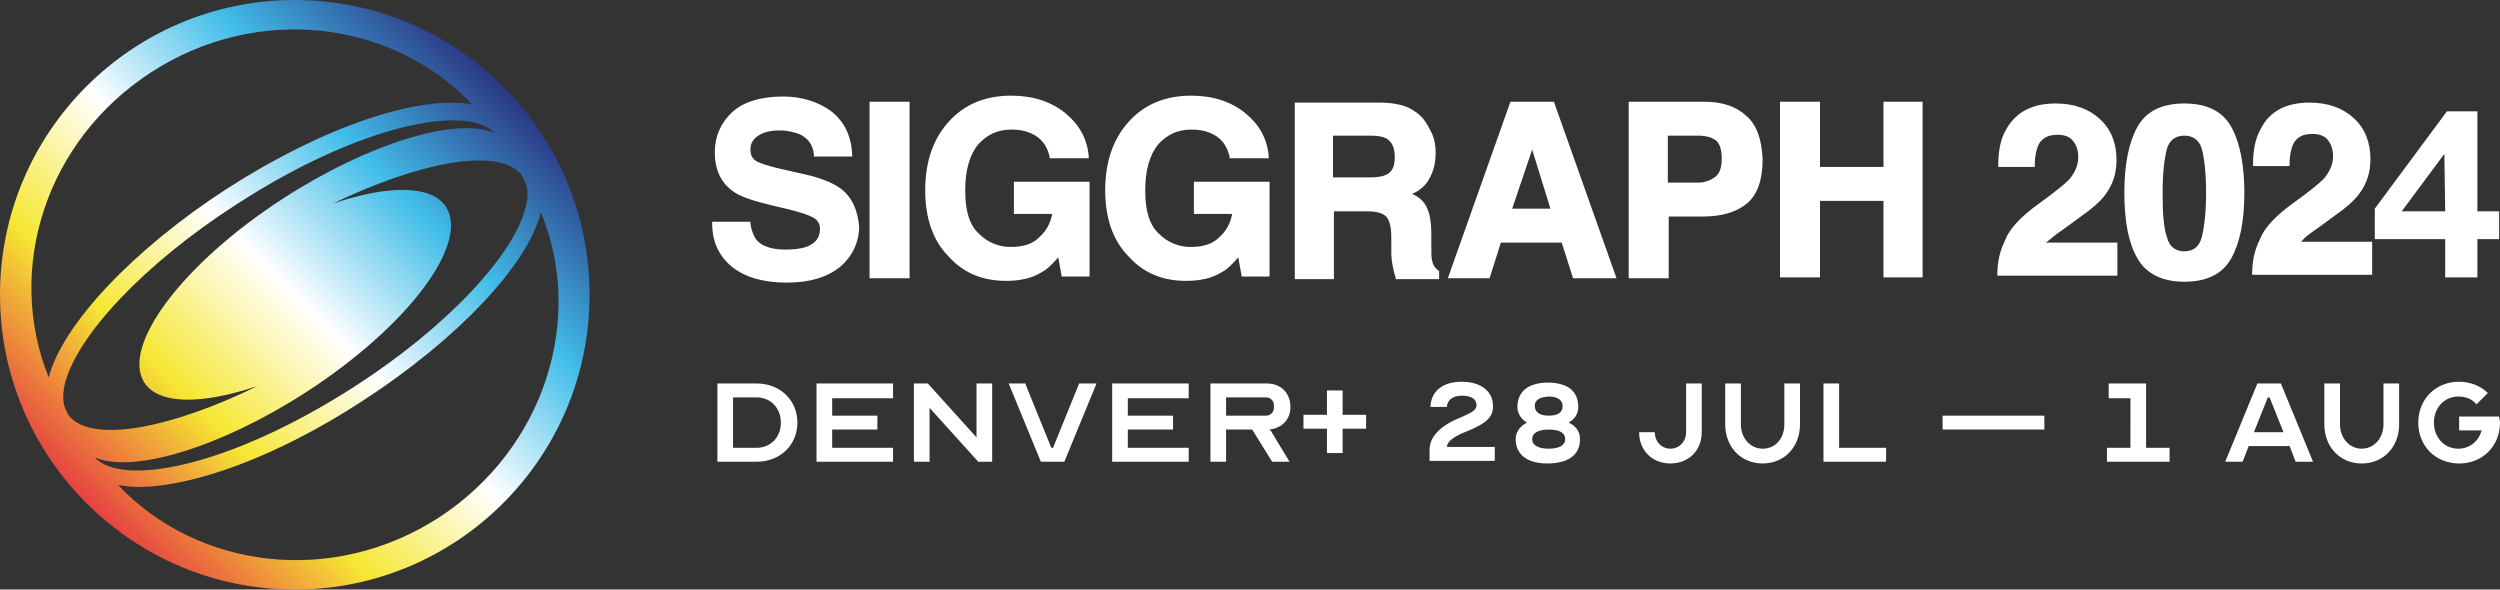 <svg xmlns="http://www.w3.org/2000/svg" xmlns:xlink="http://www.w3.org/1999/xlink" xml:space="preserve" id="logo" x="0" y="0" style="enable-background:new 0 0 287.5 67.8" version="1.1" viewBox="0 0 287.5 67.8">
					<rect x="0" y="0" width="287.5" height="67.8" fill="#333333" stroke="none"/>
					<g id="swoosh-group">
						<defs>
							<path id="the_path" d="M41.7 46.1c10.8-7 19-15.6 20.5-21.7 5.1 12.3.4 27.2-11.7 35.1-12.2 7.9-27.7 6-36.9-3.7.7.1 1.5.2 2.3.2 6.3 0 16-3.5 25.8-9.9m18.1-26.2c.1.1.2.2.3.4.1.1.1.2.1.3 0 0 0 .1.1.1.4.8.5 1.7.2 2.9-1.2 5.6-9.2 14.1-19.8 20.9C26.2 53.8 14 56 10.9 52.6c4.3 1.9 14.4-1.1 24.3-7.5 11.6-7.5 18.8-17 16.1-21.3-1.7-2.6-6.7-2.5-13-.4 10-4.8 18.7-6.4 21.5-3.5M7.6 47.2c-.4-.8-.4-1.7-.2-2.8 1.2-5.6 9.2-14.1 19.8-20.9 14.5-9.4 26.7-11.5 29.7-8.2-4.3-1.9-14.4 1.1-24.3 7.5-11.6 7.5-18.7 17-16 21.2 1.7 2.6 6.7 2.5 13 .4-10 4.9-18.8 6.5-21.5 3.6-.1-.1-.2-.2-.3-.4-.1-.1-.1-.2-.1-.3-.1 0-.1-.1-.1-.1m9.8-38.9C29.6.4 45.1 2.3 54.3 12c-6.1-1.1-17 2.5-28.2 9.7-10.8 7-18.9 15.6-20.5 21.7C.6 31 5.2 16.2 17.4 8.3M33.9 0C15.2 0 0 15.2 0 33.9s15.2 33.9 33.9 33.9 33.9-15.2 33.9-33.9S52.6 0 33.9 0z"></path>
						</defs>
						<clipPath id="the_clip_path">
							<use xlink:href="#the_path" style="overflow:visible"></use>
						</clipPath>
						<linearGradient id="the_gradient" x1="0" x2="1" y1="67.815" y2="67.815" gradientTransform="scale(67.815 -67.815) rotate(45 82.964 33.658)" gradientUnits="userSpaceOnUse">
							<stop offset="0" style="stop-color:#e64341"></stop>
							<stop offset=".25" style="stop-color:#f6e734"></stop>
							<stop offset=".5" style="stop-color:#fff"></stop>
							<stop offset=".75" style="stop-color:#41bde9"></stop>
							<stop offset="1" style="stop-color:#2c3986"></stop>
						</linearGradient>
						<path style="clip-path:url(#the_clip_path);fill:url(#the_gradient)" d="m-33.9 33.9 67.8-67.8 67.8 67.8-67.8 67.8z"></path>
					</g>
					<g id="text-group">
						<path fill="#ffffff" d="M96.7 21.7c-.8-.6-2-1.1-3.5-1.5l-3.5-.8c-1.3-.3-2.2-.6-2.6-.8-.6-.3-.8-.8-.8-1.4 0-.7.3-1.2.9-1.6.6-.4 1.4-.6 2.5-.6.9 0 1.7.2 2.4.5.9.5 1.4 1.2 1.5 2.3v.2H98v-.2c-.1-2.2-.9-3.8-2.4-5-1.5-1.1-3.4-1.7-5.5-1.7-2.6 0-4.6.6-5.9 1.8-1.3 1.2-2 2.8-2 4.6 0 2 .7 3.5 2.1 4.5.8.6 2.3 1.1 4.4 1.6l2.1.5c1.2.3 2.1.6 2.7.9.5.3.8.7.8 1.3 0 1-.5 1.7-1.6 2.1-.6.2-1.4.3-2.4.3-1.6 0-2.7-.4-3.3-1.1-.3-.4-.6-1.1-.7-1.9v-.2h-4.4v.2c0 2.1.8 3.8 2.3 5 1.5 1.2 3.6 1.8 6.3 1.8 2.6 0 4.6-.6 6.1-1.8 1.4-1.2 2.2-2.8 2.2-4.7-.2-1.9-.8-3.3-2.1-4.3M100 11.7h4.6V32H100zM116.5 24.6h4.5c-.2 1.1-.7 2-1.5 2.7-.8.8-1.9 1.1-3.3 1.1-1.3 0-2.6-.5-3.6-1.5-1.1-1-1.6-2.6-1.6-5 0-2.3.5-4.1 1.5-5.3 1-1.1 2.2-1.7 3.8-1.7.8 0 1.5.1 2.2.4 1.2.5 1.9 1.4 2.2 2.7v.2h4.5v-.3c-.2-2-1.1-3.6-2.7-4.9-1.6-1.3-3.7-2-6.2-2-3 0-5.4 1-7.2 3-1.8 2-2.7 4.6-2.7 7.9 0 3.2.9 5.8 2.7 7.6 1.7 1.9 3.9 2.8 6.6 2.8 1.6 0 3-.3 4.1-1 .6-.3 1.2-.9 1.9-1.7l.4 2.2h3.2V20.9h-8.7v3.7zM137.2 24.6h4.5c-.2 1.1-.7 2-1.5 2.7-.8.8-1.9 1.1-3.3 1.1-1.3 0-2.6-.5-3.6-1.5-1.1-1-1.6-2.6-1.6-5 0-2.3.5-4.1 1.5-5.3 1-1.1 2.2-1.7 3.8-1.7.8 0 1.5.1 2.2.4 1.2.5 1.9 1.4 2.2 2.7v.2h4.5v-.3c-.2-2-1.1-3.6-2.7-4.9-1.6-1.3-3.7-2-6.2-2-3 0-5.4 1-7.2 3-1.8 2-2.7 4.6-2.7 7.9 0 3.2.9 5.8 2.7 7.6 1.7 1.9 3.9 2.8 6.6 2.8 1.6 0 3-.3 4.1-1 .6-.3 1.2-.9 1.9-1.7l.4 2.2h3.2V20.9h-8.7v3.7zM164.7 30c-.1-.3-.1-.9-.1-1.8v-1.3c0-1.4-.2-2.5-.6-3.2-.3-.6-.9-1.1-1.6-1.4.9-.4 1.6-1 2-1.8.5-.9.7-1.9.7-2.9 0-.8-.1-1.5-.4-2.2-.3-.6-.6-1.2-1-1.7-.5-.6-1.2-1.1-1.9-1.4-.8-.3-1.8-.5-3.2-.5h-9.7v20.3h4.5v-7.8h3.8c1.1 0 1.8.2 2.2.6.4.4.6 1.2.6 2.4v1.8c0 .6.1 1.2.2 1.7.1.3.1.6.3 1.1v.2h5v-.9l-.1-.1c-.4-.3-.6-.6-.7-1.1m-11.4-14.4h4.3c.8 0 1.4.1 1.8.3.7.4 1 1.1 1 2.2 0 1-.3 1.7-1 2-.4.2-1 .3-1.9.3h-4.2v-4.8zM173.7 11.7 166.5 32h4.8l1.3-4.1h7l1.3 4.1h5l-7.2-20.3h-5zm4.6 12.3h-4.4l2.3-6.8 2.1 6.8zM200.8 13.3c-1.2-1.1-2.8-1.6-4.8-1.6h-8.7V32h4.6v-7.1h3.9c2.2 0 3.9-.5 5.1-1.5 1.2-1 1.8-2.7 1.8-5.1-.1-2.3-.7-4-1.9-5m-2.8 4.9c0 1-.2 1.7-.7 2.1-.5.4-1.2.7-2 .7h-3.5v-5.4h3.5c.9 0 1.6.2 2.1.6.4.4.6 1.1.6 2M216.6 19.2h-7.3v-7.5h-4.6v20.2h4.6v-8.8h7.3v8.8h4.5V11.7h-4.5zM235.8 27.5c.3-.3 1-.8 2-1.5l1.5-1.1c1.3-.9 2.3-1.8 2.8-2.5.9-1.2 1.3-2.5 1.3-4 0-1.9-.6-3.5-1.9-4.7-1.3-1.2-3-1.8-5.1-1.8-2.7 0-4.6 1-5.7 3-.6 1-.9 2.4-.9 4.1v.2h4.2V19c0-1.1.2-1.8.4-2.3.4-.8 1.1-1.2 2.2-1.2.8 0 1.4.2 1.8.7.4.5.6 1.1.6 1.9 0 .9-.4 1.8-1.1 2.6-.5.5-1.6 1.4-3.4 2.7-2.1 1.5-3.4 2.9-3.9 4.2-.6 1.2-.9 2.5-.9 3.9v.2h13.8v-3.8h-8.3c.2 0 .4-.3.6-.4M251.2 11.9c-2.6 0-4.4.9-5.4 2.7-1 1.8-1.5 4.3-1.5 7.6s.5 5.8 1.5 7.5c1 1.8 2.9 2.7 5.4 2.7 2.6 0 4.4-.9 5.4-2.7 1-1.8 1.5-4.3 1.5-7.5s-.5-5.8-1.5-7.6c-1-1.8-2.8-2.7-5.4-2.7m-2.5 10.3c0-2.3.2-4 .5-5.1.3-1 1-1.5 2-1.5s1.7.5 2 1.5c.3 1.1.5 2.8.5 5.1 0 2.2-.2 3.9-.5 5.1-.3 1.1-1 1.6-2 1.6s-1.7-.5-2-1.6c-.4-1.2-.5-2.9-.5-5.1M265 27.4c.3-.3 1-.8 2-1.5l1.5-1.1c1.3-.9 2.3-1.8 2.8-2.5.9-1.2 1.3-2.5 1.3-4 0-1.9-.6-3.5-1.9-4.7-1.3-1.2-3-1.8-5.1-1.8-2.7 0-4.6 1-5.6 3-.6 1-.9 2.4-.9 4.1v.2h4.2v-.2c0-1.1.2-1.8.4-2.3.4-.8 1.1-1.2 2.2-1.2.8 0 1.4.2 1.8.7.4.5.6 1.1.6 1.9 0 .9-.4 1.8-1.1 2.6-.5.5-1.6 1.4-3.4 2.7-2.1 1.5-3.4 2.9-3.9 4.2-.6 1.2-.9 2.5-.9 3.9v.2h13.8v-3.8h-8.3c.1.1.3-.2.5-.4M91.7 48.6c0 2.6-2 4.5-4.7 4.5h-4.5v-9H87c2.7 0 4.7 1.9 4.7 4.5m-7.4 2.9H87c1.6 0 2.8-1.2 2.8-2.9s-1.2-2.9-2.8-2.9h-2.7v5.8zM95.7 45.8v2h5.2v1.6h-5.2v2.1h7v1.6h-8.8v-9h8.8v1.7zM106.9 46.9v6.2h-1.8v-9h1.6l5.6 6.2v-6.2h1.8v9h-1.6zM117.9 44.1l3 7.4h.2l3-7.4h2l-3.7 9h-2.7l-3.7-9zM129.7 45.8v2h5.2v1.6h-5.2v2.1h7v1.6h-8.8v-9h8.8v1.7zM139.2 44.1h6.5c1.6 0 2.7 1.1 2.7 2.7 0 1.4-.9 2.4-2.4 2.6.1.1.3.3.3.4l2 3.3h-2l-2.3-3.7h-3v3.7h-1.8v-9zm6.4 3.7c.5 0 .9-.4.9-.9v-.3c0-.5-.4-.9-.9-.9H141v2.1h4.6zM164.5 46.9c0-1.8 1.3-3 3.6-3 2.2 0 3.6 1.1 3.6 2.8 0 1.3-.8 2-3 2.9-1.3.5-2.3 1.1-2.3 1.8h5.5V53h-7.5v-1.3c0-1.5 1.3-2.8 3.6-3.7 1.4-.6 1.8-.9 1.8-1.4 0-.7-.6-1.1-1.7-1.1s-1.7.6-1.7 1.3h-1.9zM193.9 44.1h1.8v5.6c0 2.1-1.5 3.6-3.6 3.6s-3.6-1.5-3.6-3.6h1.8c0 1.1.8 1.9 1.8 1.9s1.8-.8 1.8-1.9v-5.6zM205.2 48.8v-4.7h1.8v4.7c0 2.6-1.8 4.5-4.3 4.5s-4.3-1.9-4.3-4.5v-4.7h1.8v4.7c0 1.6 1.1 2.8 2.5 2.8 1.5 0 2.5-1.2 2.5-2.8M209.7 44.1h1.8v7.4h5.4v1.6h-7.2zM223.4 47.8h11.7v1.6h-11.7zM245 45.8h-2.5v-1.7h4.3v7.4h2.7v1.6h-7.2v-1.6h2.7zM255.9 53.1l3.7-9h2.7l3.7 9h-2l-.7-1.8h-4.7l-.7 1.8h-2zm6.7-3.4-1.6-4h-.2l-1.6 4h3.4zM274.1 48.8v-4.7h1.8v4.7c0 2.6-1.8 4.5-4.3 4.5s-4.3-1.9-4.3-4.5v-4.7h1.8v4.7c0 1.6 1.1 2.8 2.5 2.8s2.5-1.2 2.5-2.8M282.8 49.5v-1.6h4.6c0 .2.1.5.1.7 0 2.7-2 4.7-4.7 4.7s-4.7-2-4.7-4.7 2-4.7 4.7-4.7c1.3 0 2.5.5 3.3 1.3l-1.3 1.3c-.5-.6-1.2-.9-2.1-.9-1.6 0-2.8 1.3-2.8 3s1.2 3 2.8 3c1.3 0 2.3-.8 2.7-2.1h-2.6zM174.3 50.5c0-.8.5-1.5 1.3-1.9-.7-.4-1.1-1.1-1.1-1.8 0-1.8 1.3-2.8 3.5-2.8 2.3 0 3.5 1 3.5 2.8 0 .8-.4 1.4-1.1 1.8.9.4 1.3 1.1 1.3 1.9 0 1.8-1.3 2.8-3.8 2.8-2.2 0-3.6-1-3.6-2.8m3.8 1.1c1.2 0 1.9-.4 1.9-1.1 0-.7-.6-1.1-1.9-1.1-1.2 0-1.9.4-1.9 1.1 0 .7.7 1.1 1.9 1.1m-1.6-4.9c0 .7.6 1.1 1.6 1.1 1.1 0 1.6-.4 1.6-1.1 0-.7-.6-1.1-1.6-1.1-1.1.1-1.6.4-1.6 1.1M152.6 49.3h-2.7v-1.6h2.7v-2.8h1.8v2.8h2.7v1.6h-2.7v2.8h-1.8zM273.1 27.5V24l8.3-11.2h3.5v11.5h2.5v3.2h-2.5v4.4h-3.7v-4.4h-8.1zm8-9.8-4.9 6.6h5l-.1-6.6z"></path>
					</g>
				</svg>
